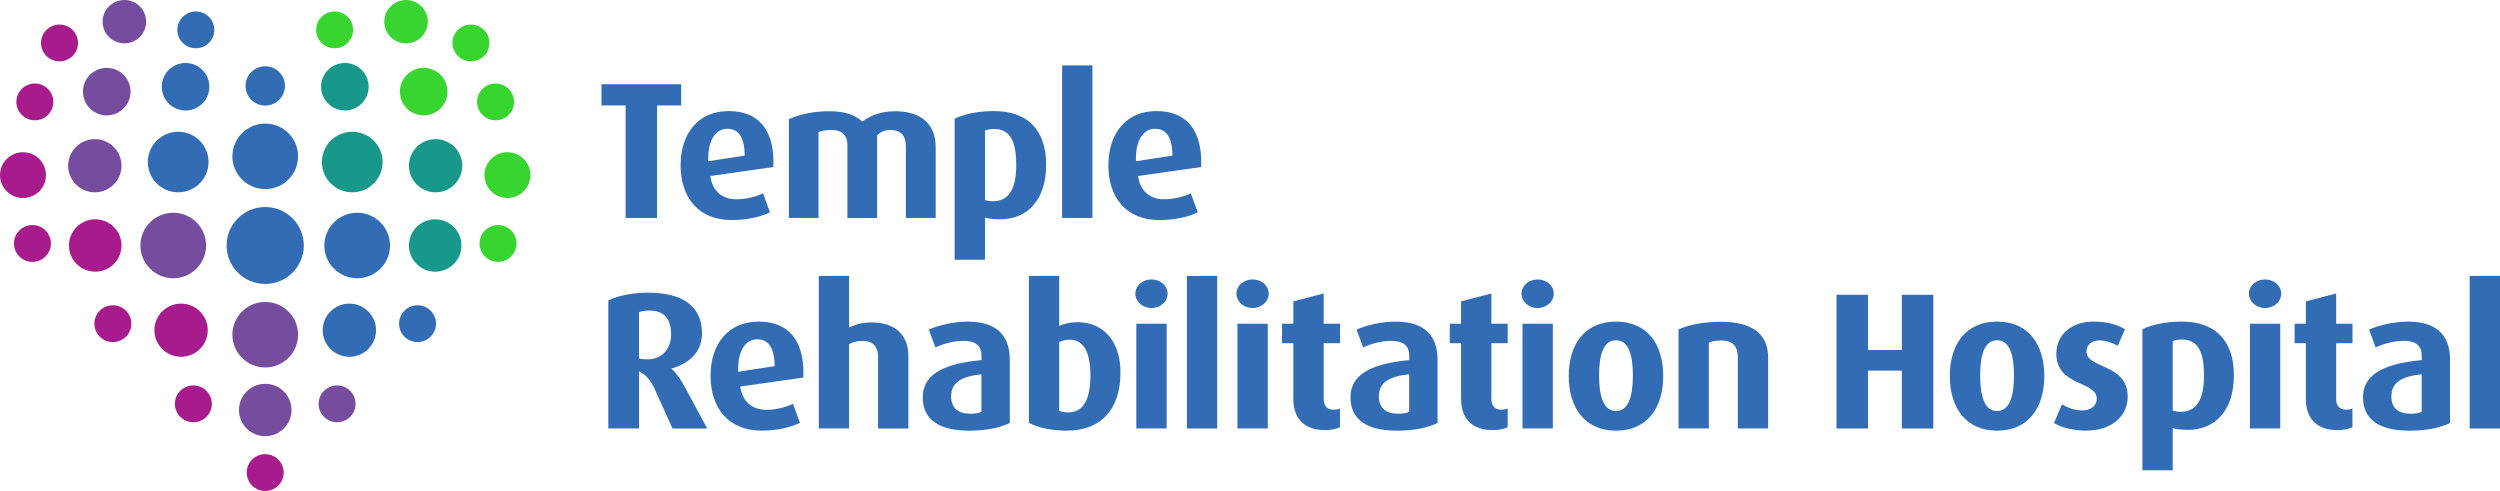 <?xml version="1.0" encoding="UTF-8"?>
<svg id="Layer_2" xmlns="http://www.w3.org/2000/svg" viewBox="0 0 555.73 109.15">
  <defs>
    <style>
      .cls-1 {
        fill: #a81b8d;
      }

      .cls-2 {
        fill: #316cb5;
      }

      .cls-3 {
        fill: #764c9e;
      }

      .cls-4 {
        fill: #38d430;
      }

      .cls-5 {
        fill: #18988b;
      }
    </style>
  </defs>
  <g id="Layer_1-2">
    <g>
      <path class="cls-2" d="M47.64,6.64c0,2.26-1.84,4.09-4.11,4.09s-4.11-1.83-4.11-4.09,1.84-4.09,4.11-4.09,4.11,1.83,4.11,4.09" />
      <path class="cls-2" d="M63.34,19.1c0,2.41-1.96,4.37-4.38,4.37s-4.38-1.96-4.38-4.37,1.96-4.37,4.38-4.37,4.38,1.95,4.38,4.37" />
      <path class="cls-1" d="M11.86,22.65c0,2.26-1.84,4.09-4.11,4.09s-4.11-1.83-4.11-4.09,1.84-4.09,4.11-4.09,4.11,1.83,4.11,4.09" />
      <path class="cls-3" d="M29.02,20.37c0,2.91-2.37,5.28-5.29,5.28s-5.29-2.36-5.29-5.28,2.37-5.28,5.29-5.28,5.29,2.36,5.29,5.28" />
      <path class="cls-3" d="M32.49,4.82c0,2.66-2.17,4.82-4.84,4.82s-4.84-2.16-4.84-4.82S24.98,0,27.65,0s4.84,2.16,4.84,4.82" />
      <path class="cls-2" d="M46.54,19.28c0,2.91-2.37,5.28-5.29,5.28s-5.29-2.36-5.29-5.28,2.37-5.28,5.29-5.28,5.29,2.36,5.29,5.28" />
      <path class="cls-4" d="M70.27,6.64c0,2.26,1.84,4.09,4.11,4.09s4.11-1.83,4.11-4.09-1.84-4.09-4.11-4.09-4.11,1.83-4.11,4.09" />
      <path class="cls-4" d="M100.57,9.55c0,2.26,1.84,4.09,4.11,4.09s4.11-1.83,4.11-4.09-1.84-4.09-4.11-4.09-4.11,1.83-4.11,4.09" />
      <path class="cls-4" d="M106.05,22.65c0,2.26,1.84,4.09,4.11,4.09s4.11-1.83,4.11-4.09-1.84-4.09-4.11-4.09-4.11,1.83-4.11,4.09" />
      <path class="cls-4" d="M88.89,20.37c0,2.91,2.37,5.28,5.29,5.28s5.29-2.36,5.29-5.28-2.37-5.28-5.29-5.28-5.29,2.36-5.29,5.28" />
      <path class="cls-4" d="M85.42,4.82c0,2.66,2.17,4.82,4.84,4.82s4.84-2.16,4.84-4.82-2.17-4.82-4.84-4.82-4.84,2.16-4.84,4.82" />
      <path class="cls-5" d="M71.37,19.28c0,2.91,2.37,5.28,5.29,5.28s5.29-2.36,5.29-5.28-2.37-5.28-5.29-5.28-5.29,2.36-5.29,5.28" />
      <path class="cls-1" d="M47.09,89.77c0,2.26-1.84,4.09-4.11,4.09s-4.11-1.83-4.11-4.09,1.84-4.09,4.11-4.09,4.11,1.83,4.11,4.09" />
      <path class="cls-1" d="M63.06,105.05c0,2.26-1.84,4.09-4.11,4.09s-4.11-1.83-4.11-4.09,1.84-4.09,4.11-4.09,4.11,1.83,4.11,4.09" />
      <path class="cls-1" d="M29.2,71.95c0,2.26-1.84,4.09-4.11,4.09s-4.11-1.83-4.11-4.09,1.84-4.09,4.11-4.09,4.11,1.83,4.11,4.09" />
      <path class="cls-1" d="M10.22,38.93c0,2.81-2.29,5.09-5.11,5.09s-5.11-2.28-5.11-5.09,2.29-5.09,5.11-5.09,5.11,2.28,5.11,5.09" />
      <path class="cls-1" d="M46.18,73.4c0,3.27-2.66,5.91-5.93,5.91s-5.93-2.65-5.93-5.91,2.66-5.91,5.93-5.91,5.93,2.65,5.93,5.91" />
      <path class="cls-1" d="M11.32,54.12c0,2.26-1.84,4.09-4.11,4.09s-4.11-1.83-4.11-4.09,1.84-4.09,4.11-4.09,4.11,1.83,4.11,4.09" />
      <path class="cls-1" d="M27.01,54.57c0,3.22-2.62,5.82-5.84,5.82s-5.84-2.61-5.84-5.82,2.61-5.82,5.84-5.82,5.84,2.61,5.84,5.82" />
      <path class="cls-3" d="M45.81,54.57c0,4.02-3.27,7.28-7.3,7.28s-7.3-3.26-7.3-7.28,3.27-7.28,7.3-7.28,7.3,3.26,7.3,7.28" />
      <path class="cls-3" d="M27.01,36.84c0,3.27-2.66,5.91-5.93,5.91s-5.93-2.65-5.93-5.91,2.66-5.91,5.93-5.91,5.93,2.65,5.93,5.91" />
      <path class="cls-3" d="M66.26,74.4c0,4.02-3.27,7.28-7.3,7.28s-7.3-3.26-7.3-7.28,3.27-7.28,7.3-7.28,7.3,3.26,7.3,7.28" />
      <path class="cls-3" d="M64.8,91.14c0,3.22-2.62,5.82-5.84,5.82s-5.84-2.61-5.84-5.82,2.62-5.82,5.84-5.82,5.84,2.61,5.84,5.82" />
      <path class="cls-2" d="M46.36,36.02c0,3.72-3.02,6.73-6.75,6.73s-6.75-3.01-6.75-6.73,3.02-6.73,6.75-6.73,6.75,3.01,6.75,6.73" />
      <path class="cls-2" d="M66.26,34.75c0,4.02-3.27,7.28-7.3,7.28s-7.3-3.26-7.3-7.28,3.27-7.28,7.3-7.28,7.3,3.26,7.3,7.28" />
      <path class="cls-2" d="M67.53,54.57c0,4.72-3.84,8.55-8.58,8.55s-8.58-3.83-8.58-8.55,3.84-8.55,8.58-8.55,8.58,3.83,8.58,8.55" />
      <path class="cls-3" d="M70.82,89.77c0,2.26,1.84,4.09,4.11,4.09s4.11-1.83,4.11-4.09-1.84-4.09-4.11-4.09-4.11,1.83-4.11,4.09" />
      <path class="cls-2" d="M88.71,71.95c0,2.26,1.84,4.09,4.11,4.09s4.11-1.83,4.11-4.09-1.84-4.09-4.11-4.09-4.11,1.83-4.11,4.09" />
      <path class="cls-4" d="M107.69,38.93c0,2.81,2.29,5.09,5.11,5.09s5.11-2.28,5.11-5.09-2.29-5.09-5.11-5.09-5.11,2.28-5.11,5.09" />
      <path class="cls-2" d="M71.73,73.4c0,3.27,2.66,5.91,5.93,5.91s5.93-2.65,5.93-5.91-2.66-5.91-5.93-5.91-5.93,2.65-5.93,5.91" />
      <path class="cls-4" d="M106.6,54.12c0,2.26,1.84,4.09,4.11,4.09s4.11-1.83,4.11-4.09-1.84-4.09-4.11-4.09-4.11,1.83-4.11,4.09" />
      <path class="cls-5" d="M90.9,54.57c0,3.22,2.62,5.82,5.84,5.82s5.84-2.61,5.84-5.82-2.61-5.82-5.84-5.82-5.84,2.61-5.84,5.82" />
      <path class="cls-2" d="M72.1,54.57c0,4.02,3.27,7.28,7.3,7.28s7.3-3.26,7.3-7.28-3.27-7.28-7.3-7.28-7.3,3.26-7.3,7.28" />
      <path class="cls-5" d="M90.9,36.84c0,3.27,2.66,5.91,5.93,5.91s5.93-2.65,5.93-5.91-2.66-5.91-5.93-5.91-5.93,2.65-5.93,5.91" />
      <path class="cls-5" d="M71.55,36.02c0,3.72,3.02,6.73,6.75,6.73s6.75-3.01,6.75-6.73-3.02-6.73-6.75-6.73-6.75,3.01-6.75,6.73" />
      <path class="cls-1" d="M17.34,9.55c0,2.26-1.84,4.09-4.11,4.09s-4.11-1.83-4.11-4.09,1.84-4.09,4.11-4.09,4.11,1.83,4.11,4.09" />
    </g>
    <g>
      <path class="cls-2" d="M146.07,23.44v25.01h-7v-25.01h-5.36v-4.71h17.71v4.71h-5.36Z" />
      <path class="cls-2" d="M171.9,37.13l-14,1.99c.43,3.28,2.55,5.18,5.83,5.18,2.12,0,4.45-.6,5.88-1.34l1.55,4.23c-2.16,1.08-5.31,1.73-8.51,1.73-7.47,0-11.36-5.1-11.36-12.18s3.93-12.05,10.67-12.05,9.98,4.23,9.98,11.45c0,.35,0,.52-.04.99ZM161.71,28.62c-2.76,0-4.28,2.68-4.28,6.61v.61l8.12-1.25c-.04-3.8-1.21-5.96-3.84-5.96Z" />
      <path class="cls-2" d="M201.37,48.45v-15.85c0-2.33-.99-3.71-3.5-3.71-1.21,0-2.16.43-2.89,1.21v18.36h-6.61v-16.16c0-2.12-1.08-3.41-3.58-3.41-1.12,0-1.99.13-2.85.47v19.09h-6.57v-21.99c2.68-1.12,5.49-1.73,9.03-1.73s5.62.82,7.3,2.29c1.86-1.43,4.32-2.29,7.26-2.29,6.31,0,9.03,3.33,9.03,7.91v15.81h-6.61Z" />
      <path class="cls-2" d="M222.32,48.75c-1.38,0-2.68-.13-3.37-.39v9.37h-6.74v-31.36c2.55-1.17,5.57-1.68,8.81-1.68,7.26,0,11.53,4.1,11.53,11.92s-4.15,12.14-10.24,12.14ZM220.98,28.67c-.78,0-1.47.13-2.03.35v15.46c.43.13,1.04.26,1.77.26,3.58,0,5.18-2.81,5.18-8.04s-1.3-8.03-4.92-8.03Z" />
      <path class="cls-2" d="M236.1,48.45V14.54h6.74v33.91h-6.74Z" />
      <path class="cls-2" d="M266.99,37.13l-14,1.99c.43,3.28,2.55,5.18,5.83,5.18,2.12,0,4.45-.6,5.88-1.34l1.55,4.23c-2.16,1.08-5.31,1.73-8.51,1.73-7.47,0-11.36-5.1-11.36-12.18s3.93-12.05,10.67-12.05,9.98,4.23,9.98,11.45c0,.35,0,.52-.04.99ZM256.79,28.62c-2.76,0-4.28,2.68-4.28,6.61v.61l8.12-1.25c-.04-3.8-1.21-5.96-3.84-5.96Z" />
      <path class="cls-2" d="M149.49,95.25l-4.02-8.9c-.78-1.68-1.9-3.11-3.41-3.8v12.7h-6.83v-28.51c2.38-1.08,5.53-1.68,8.9-1.68,7.56,0,11.92,2.98,11.92,9.03,0,3.97-2.63,6.65-6.74,7.82v.09c1.17,1.08,2.16,2.59,2.89,3.97l5.01,9.29h-7.73ZM144.3,69.03c-.86,0-1.68.13-2.25.35v10.32c.48.13,1.17.17,1.86.17,3.37,0,5.27-2.46,5.27-5.53,0-3.54-1.6-5.31-4.88-5.31Z" />
      <path class="cls-2" d="M178.56,83.93l-14,1.99c.43,3.28,2.55,5.18,5.83,5.18,2.12,0,4.45-.6,5.88-1.34l1.55,4.23c-2.16,1.08-5.31,1.73-8.51,1.73-7.47,0-11.36-5.1-11.36-12.18s3.93-12.05,10.67-12.05,9.98,4.23,9.98,11.45c0,.35,0,.52-.04.99ZM168.36,75.42c-2.76,0-4.28,2.68-4.28,6.61v.61l8.12-1.25c-.04-3.8-1.21-5.96-3.84-5.96Z" />
      <path class="cls-2" d="M195.19,95.25v-15.94c0-1.99-.91-3.54-3.5-3.54-1.08,0-2.07.26-2.94.73v18.75h-6.74v-33.91h6.74v11.45c1.38-.65,2.98-1.12,5.01-1.12,5.83,0,8.16,3.41,8.16,7.43v16.16h-6.74Z" />
      <path class="cls-2" d="M215.36,95.73c-6.65,0-10.24-2.51-10.24-7.39,0-5.75,5.88-7.6,13.05-8.29v-1.04c0-2.25-1.43-3.24-4.02-3.24-2.16,0-4.54.65-6.22,1.47l-1.47-3.97c2.33-1.04,5.62-1.77,8.68-1.77,5.7,0,9.33,2.42,9.33,8.51v14c-1.99,1.04-5.18,1.73-9.11,1.73ZM218.17,83.2c-4.49.47-6.74,1.86-6.74,4.88,0,2.59,1.51,3.89,4.28,3.89.99,0,1.86-.13,2.46-.43v-8.34Z" />
      <path class="cls-2" d="M237.14,95.73c-3.5,0-6.48-.69-8.42-1.73v-32.66h6.74v11.1c1.12-.52,2.55-.82,4.06-.82,5.83,0,9.55,4.32,9.55,11.14,0,8.17-4.23,12.96-11.92,12.96ZM237.83,75.51c-.91,0-1.68.22-2.38.52v15.29c.52.22,1.3.35,2.07.35,3.41,0,4.88-3.11,4.88-8.21s-1.51-7.95-4.58-7.95Z" />
      <path class="cls-2" d="M255.97,68.47c-1.99,0-3.59-1.43-3.59-3.2s1.6-3.15,3.59-3.15,3.58,1.38,3.58,3.15-1.6,3.2-3.58,3.2ZM252.6,95.25v-23.28h6.74v23.28h-6.74Z" />
      <path class="cls-2" d="M263.84,95.25v-33.91h6.74v33.91h-6.74Z" />
      <path class="cls-2" d="M278.44,68.47c-1.99,0-3.59-1.43-3.59-3.2s1.6-3.15,3.59-3.15,3.58,1.38,3.58,3.15-1.6,3.2-3.58,3.2ZM275.07,95.25v-23.28h6.74v23.28h-6.74Z" />
      <path class="cls-2" d="M294.46,95.6c-4.45,0-6.96-2.51-6.96-6.91v-12.4h-2.51v-4.32h2.51v-4.97l6.74-1.77v6.74h3.63v4.32h-3.63v12.4c0,1.56.82,2.38,2.2,2.38.52,0,.99-.09,1.42-.26v4.15c-.73.39-1.94.65-3.41.65Z" />
      <path class="cls-2" d="M310.45,95.73c-6.65,0-10.24-2.51-10.24-7.39,0-5.75,5.88-7.6,13.05-8.29v-1.04c0-2.25-1.43-3.24-4.02-3.24-2.16,0-4.54.65-6.22,1.47l-1.47-3.97c2.33-1.04,5.62-1.77,8.68-1.77,5.7,0,9.33,2.42,9.33,8.51v14c-1.99,1.04-5.18,1.73-9.11,1.73ZM313.25,83.2c-4.49.47-6.74,1.86-6.74,4.88,0,2.59,1.51,3.89,4.28,3.89.99,0,1.86-.13,2.46-.43v-8.34Z" />
      <path class="cls-2" d="M331.74,95.6c-4.45,0-6.96-2.51-6.96-6.91v-12.4h-2.51v-4.32h2.51v-4.97l6.74-1.77v6.74h3.63v4.32h-3.63v12.4c0,1.56.82,2.38,2.2,2.38.52,0,.99-.09,1.42-.26v4.15c-.73.39-1.94.65-3.41.65Z" />
      <path class="cls-2" d="M341.81,68.47c-1.99,0-3.59-1.43-3.59-3.2s1.6-3.15,3.59-3.15,3.58,1.38,3.58,3.15-1.6,3.2-3.58,3.2ZM338.44,95.25v-23.28h6.74v23.28h-6.74Z" />
      <path class="cls-2" d="M359.22,95.73c-6.95,0-10.5-5.1-10.5-12.14s3.54-12.1,10.5-12.1,10.5,5.05,10.5,12.1-3.54,12.14-10.5,12.14ZM359.22,75.64c-2.81,0-3.76,3.28-3.76,7.82s.95,7.91,3.76,7.91,3.76-3.37,3.76-7.91-.95-7.82-3.76-7.82Z" />
      <path class="cls-2" d="M386.3,95.25v-15.77c0-2.55-1.08-3.8-3.76-3.8-1.04,0-1.86.17-2.68.47v19.09h-6.74v-22.03c2.63-1.12,5.83-1.68,9.42-1.68,7.34,0,10.5,2.98,10.5,7.99v15.72h-6.74Z" />
      <path class="cls-2" d="M422.76,95.25v-12.87h-7.52v12.87h-7v-29.72h7v12.27h7.52v-12.27h7v29.72h-7Z" />
      <path class="cls-2" d="M443.93,95.73c-6.95,0-10.5-5.1-10.5-12.14s3.54-12.1,10.5-12.1,10.5,5.05,10.5,12.1-3.54,12.14-10.5,12.14ZM443.93,75.64c-2.81,0-3.76,3.28-3.76,7.82s.95,7.91,3.76,7.91,3.76-3.37,3.76-7.91-.95-7.82-3.76-7.82Z" />
      <path class="cls-2" d="M463.76,95.73c-2.68,0-5.49-.65-7.17-1.69l1.77-4.15c1.55.91,3.15,1.34,4.54,1.34,1.94,0,3.2-1.12,3.2-2.59,0-4.02-8.99-2.68-8.99-10.02,0-4.41,3.63-7.13,8.12-7.13,2.89,0,5.14.52,7.13,1.68l-1.6,3.71c-1.34-.78-2.81-1.21-4.06-1.21-1.9,0-2.89,1.08-2.89,2.46,0,3.89,9.16,2.63,9.16,10.02,0,4.32-3.5,7.56-9.2,7.56Z" />
      <path class="cls-2" d="M486.35,95.55c-1.38,0-2.68-.13-3.37-.39v9.37h-6.74v-31.36c2.55-1.17,5.57-1.68,8.81-1.68,7.26,0,11.53,4.1,11.53,11.92s-4.15,12.14-10.24,12.14ZM485.01,75.47c-.78,0-1.47.13-2.03.35v15.46c.43.13,1.04.26,1.77.26,3.58,0,5.18-2.81,5.18-8.04s-1.3-8.03-4.92-8.03Z" />
      <path class="cls-2" d="M503.51,68.47c-1.99,0-3.59-1.43-3.59-3.2s1.6-3.15,3.59-3.15,3.58,1.38,3.58,3.15-1.6,3.2-3.58,3.2ZM500.14,95.25v-23.28h6.74v23.28h-6.74Z" />
      <path class="cls-2" d="M519.53,95.6c-4.45,0-6.96-2.51-6.96-6.91v-12.4h-2.5v-4.32h2.5v-4.97l6.74-1.77v6.74h3.63v4.32h-3.63v12.4c0,1.56.82,2.38,2.2,2.38.52,0,.99-.09,1.42-.26v4.15c-.73.39-1.94.65-3.41.65Z" />
      <path class="cls-2" d="M535.52,95.73c-6.65,0-10.24-2.51-10.24-7.39,0-5.75,5.88-7.6,13.05-8.29v-1.04c0-2.25-1.43-3.24-4.02-3.24-2.16,0-4.54.65-6.22,1.47l-1.47-3.97c2.33-1.04,5.62-1.77,8.68-1.77,5.7,0,9.33,2.42,9.33,8.51v14c-1.99,1.04-5.18,1.73-9.11,1.73ZM538.32,83.2c-4.49.47-6.74,1.86-6.74,4.88,0,2.59,1.51,3.89,4.28,3.89.99,0,1.86-.13,2.46-.43v-8.34Z" />
      <path class="cls-2" d="M548.99,95.25v-33.91h6.74v33.91h-6.74Z" />
    </g>
  </g>
</svg>